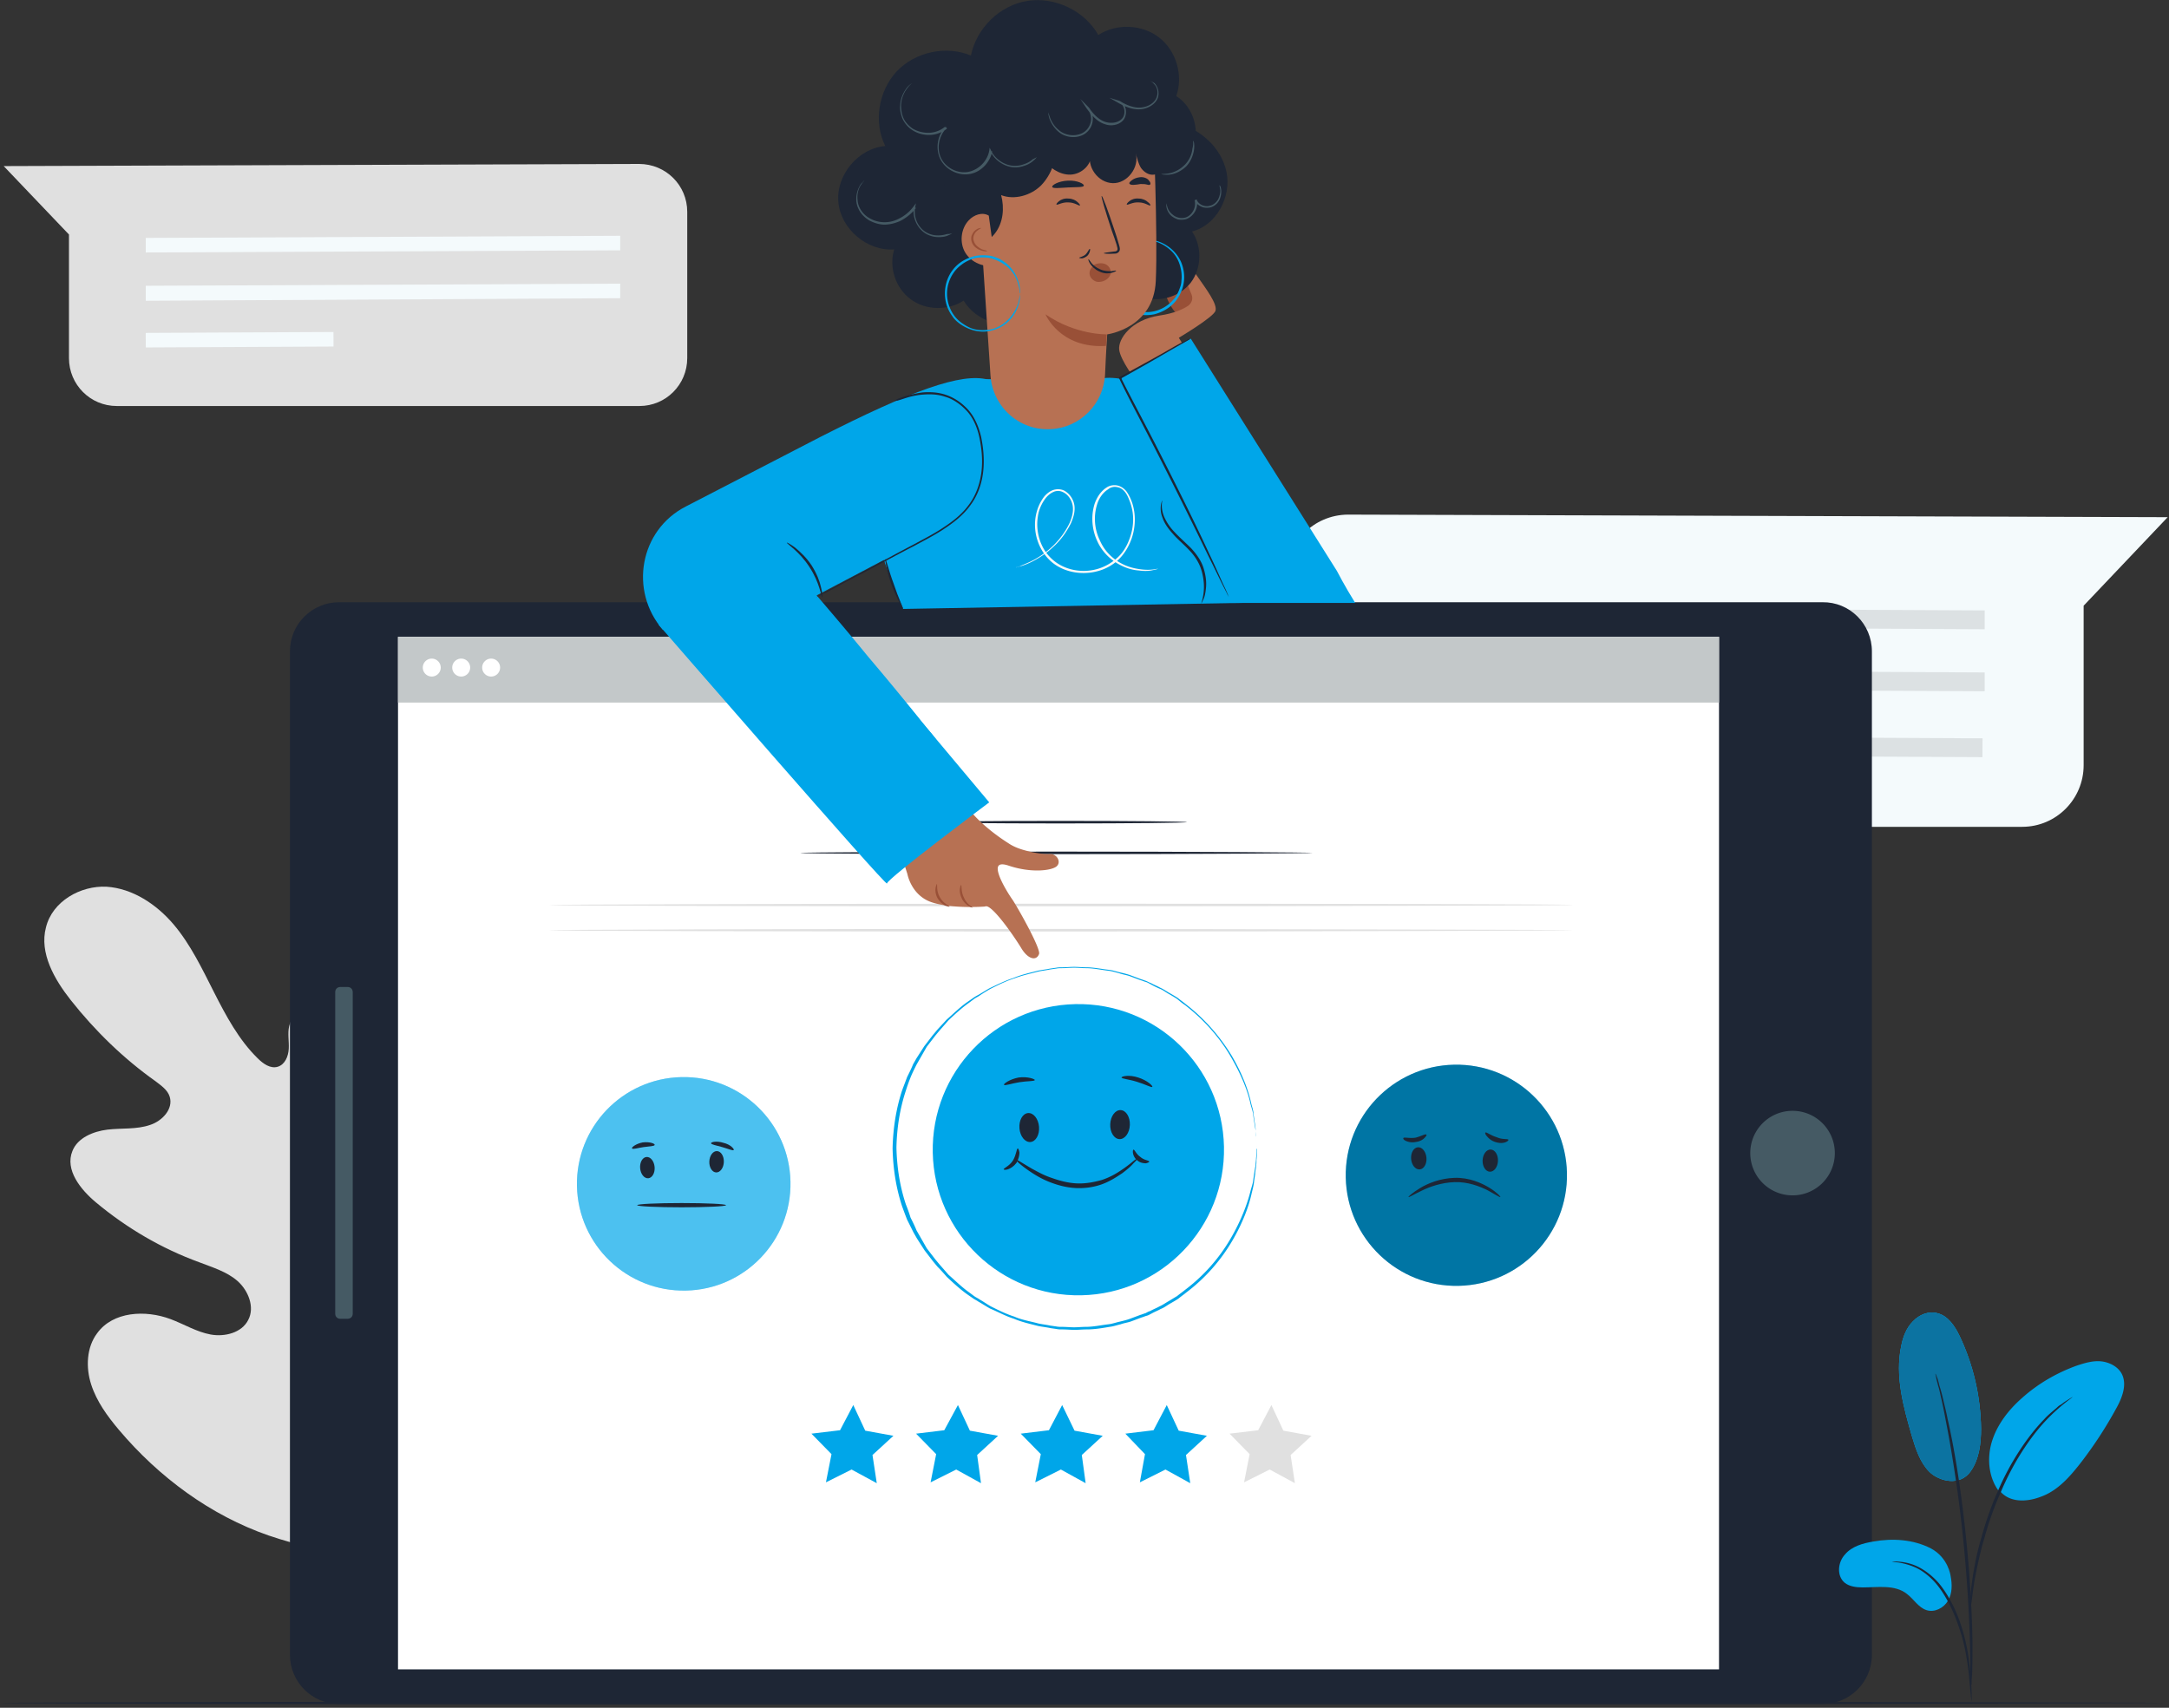 <svg xmlns="http://www.w3.org/2000/svg" width="400" height="315" viewBox="0 0 400 315"><rect x="0" y="0" width="400" height="315" fill="#333333" stroke="none"/><g><g><g><g><path fill="#f4fafc" d="M237.19 106.595v34.789c0 6.074 5.115 11.123 11.331 11.123h124.407c6.295 0 11.33-5.128 11.33-11.36v-29.424l15.502-16.33-151.239-.473c-6.295.079-11.331 5.128-11.331 11.675z"/></g><g opacity=".1"><path d="M366.008 116.063l-112.918-.552v-3.471l112.918.552z"/></g><g opacity=".1"><path d="M366.008 127.503l-112.918-.552v-3.471l112.918.552z"/></g><g opacity=".1" transform="rotate(-89.718 344 137.5)"><path d="M341.95 114.41h3.472l-.001 44.696h-3.471z"/></g><g><path fill="#e0e0e0" d="M80.87 283.933c17.39-12.149 21.325-34.789 20.695-55.141-.078-3.392.236-6.942-1.337-9.94-1.574-2.997-5.351-5.048-8.42-3.55-2.518 1.184-3.62 4.102-5.036 6.548-1.889 3.234-4.643 5.916-7.948 7.573-2.124 1.104-4.8 1.814-6.924.631-2.912-1.578-3.227-5.68-3.227-9.072.08-6.31.08-12.622.08-18.854 0-3.392 0-6.784-1.024-10.018-1.023-3.234-3.383-6.153-6.53-7.1-3.227-.867-7.162.947-7.87 4.26-.315 1.341 0 2.84-.078 4.181-.08 1.42-.709 2.919-2.046 3.313-1.338.395-2.676-.552-3.699-1.577-3.462-3.393-5.823-7.81-8.026-12.149-2.203-4.339-4.328-8.835-7.475-12.543-3.148-3.707-7.554-6.626-12.354-6.942-4.8-.236-9.994 2.682-11.174 7.495-1.26 4.733 1.574 9.624 4.564 13.41 4.485 5.68 9.757 10.807 15.659 14.988 1.023.79 2.203 1.578 2.596 2.84.709 2.288-1.416 4.497-3.62 5.207-2.517.867-5.271.552-7.868.867-2.597.316-5.508 1.5-6.453 3.945-1.416 3.47 1.496 7.1 4.328 9.466 5.666 4.733 12.118 8.52 19.043 11.044 2.44.947 5.115 1.735 7.082 3.47 1.967 1.736 3.226 4.813 1.967 7.18-1.18 2.366-4.328 3.155-6.924 2.682-2.597-.474-4.88-1.894-7.397-2.84-4.643-1.736-10.623-1.42-13.535 2.603-1.967 2.603-2.124 6.31-1.101 9.466 1.023 3.156 2.99 5.838 5.114 8.362 7.397 8.756 16.919 15.777 27.62 19.485 10.702 3.629 20.617 4.654 31.318.71"/></g><g opacity=".1"><g opacity=".1"><g opacity=".1"><path d="M81.098 298.999c-.708-8.046-2.518-17.592-5.508-27.847-2.99-10.255-7.16-21.22-11.96-32.58-1.181-2.84-2.44-5.6-3.542-8.361-1.18-2.761-2.36-5.444-3.698-8.047-2.597-5.206-5.508-10.018-8.341-14.436-2.911-4.496-5.823-8.598-8.498-12.464-2.754-3.865-5.351-7.415-7.948-10.492-5.036-6.232-9.679-10.807-13.062-13.805-1.653-1.498-2.99-2.603-3.935-3.392-.472-.394-.786-.63-1.023-.867-.236-.158-.393-.316-.393-.237l.315.316c.236.236.55.552 1.023.867.865.79 2.203 1.972 3.855 3.471A126.2 126.2 0 0 1 31.21 185.01c2.518 3.156 5.114 6.705 7.869 10.492a336.148 336.148 0 0 1 8.498 12.464c2.833 4.496 5.744 9.23 8.34 14.436 1.26 2.603 2.44 5.285 3.62 8.046 1.18 2.761 2.361 5.522 3.542 8.362 4.8 11.28 8.97 22.246 11.96 32.501 2.99 10.176 4.8 19.643 5.587 27.689"/></g></g></g><g opacity=".1"><g opacity=".1"><g opacity=".1"><path d="M56.233 222.166c.078 0 .157-.473.314-1.42.158-.946.394-2.287.63-3.944.472-3.392.944-8.046 1.495-13.174.55-5.127 1.102-9.782 1.652-13.095.236-1.656.473-2.998.63-3.944.157-.947.236-1.42.157-1.499-.078 0-.157.473-.393 1.42-.236.947-.551 2.288-.866 3.944-.63 3.313-1.259 7.968-1.81 13.174a715.061 715.061 0 0 1-1.337 13.174c-.158 1.578-.315 2.919-.394 4.023-.078.79-.157 1.341-.078 1.341z"/></g></g></g><g opacity=".1"><g opacity=".1"><g opacity=".1"><path d="M12.96 214.04c0 .079.63.079 1.731.237 1.102.079 2.754.236 4.721.473 3.935.394 9.443 1.183 15.423 2.367 5.98 1.104 11.332 2.366 15.187 3.392 1.968.473 3.463.946 4.564 1.262 1.102.315 1.653.473 1.653.394 0-.079-.551-.236-1.653-.63-1.023-.395-2.596-.869-4.485-1.42-3.856-1.105-9.207-2.446-15.187-3.63-5.98-1.104-11.488-1.814-15.502-2.13-1.967-.157-3.62-.236-4.72-.236-1.181-.079-1.732-.079-1.732-.079z"/></g></g></g><g opacity=".1"><g opacity=".1"><g opacity=".1"><path d="M75.04 270.368s.157-.158.315-.552c.236-.395.472-.947.708-1.578.63-1.341 1.495-3.392 2.518-5.838 2.125-4.97 4.721-11.911 7.633-19.642 2.833-7.731 5.43-14.673 7.396-19.722.945-2.445 1.81-4.417 2.361-5.916.236-.631.472-1.183.63-1.578.157-.394.236-.552.157-.552 0 0-.157.158-.315.552-.236.395-.472.947-.708 1.578-.63 1.341-1.495 3.392-2.518 5.837-2.125 4.97-4.721 11.912-7.633 19.643-2.833 7.73-5.43 14.673-7.396 19.721-.945 2.446-1.81 4.418-2.361 5.917-.236.63-.472 1.183-.63 1.578-.078.394-.157.552-.157.552z"/></g></g></g><g opacity=".1"><g opacity=".1"><g opacity=".1"><path d="M17.52 251.823s.157.079.55.236c.473.158 1.024.316 1.653.553 1.574.473 3.62 1.183 6.138 1.972 5.193 1.656 12.354 4.102 20.302 6.784 7.868 2.682 15.108 5.049 20.301 6.626 2.597.79 4.722 1.42 6.217 1.815.708.157 1.259.315 1.73.473.394.079.63.158.63.079 0 0-.157-.08-.55-.237-.473-.158-1.023-.315-1.653-.552-1.574-.473-3.62-1.183-6.138-1.972-5.193-1.657-12.354-4.102-20.301-6.784-7.87-2.682-15.109-5.049-20.302-6.627-2.597-.789-4.721-1.42-6.216-1.814a17.1 17.1 0 0 1-1.731-.473c-.394-.08-.63-.158-.63-.08z"/></g></g></g><g><path fill="#e0e0e0" d="M126.739 39.075v26.98c0 4.89-3.934 8.834-8.813 8.834H21.532c-4.878 0-8.813-3.944-8.813-8.835V43.256L.68 30.634l117.167-.394c4.958 0 8.892 3.944 8.892 8.835z"/></g><g><path fill="#f4fafc" d="M26.88 46.567l87.502-.395V43.49l-87.502.394z"/></g><g><path fill="#f4fafc" d="M26.88 55.475l87.502-.473V52.32l-87.502.394z"/></g><g transform="rotate(-.282 44 63)"><path fill="#f4fafc" d="M26.88 61.32h34.623v2.682H26.88z"/></g></g><g><g><path fill="#1e2635" d="M399.515 314.1c0 .1-89.428.3-199.723.3C89.428 314.4 0 314.3 0 314.1c0-.1 89.428-.3 199.792-.3 110.295.1 199.723.2 199.723.3z"/></g></g><g><g><path fill="#1e2635" d="M345.21 120.139v185.097c0 5.04-4.096 9.057-9.058 9.057H62.528c-5.041 0-9.058-4.095-9.058-9.057V120.139c0-5.04 4.096-9.058 9.058-9.058h273.545c5.041-.079 9.137 4.017 9.137 9.058z"/></g><g><path fill="#fff" d="M73.4 117.46h243.615v190.453H73.4z"/></g><g><path fill="#455a64" d="M330.488 220.485a7.798 7.798 0 1 0 0-15.595 7.798 7.798 0 0 0 0 15.595z"/></g><g><path fill="#455a64" d="M65.05 182.995v59.31c0 .551-.395.945-.946.945h-1.339c-.551 0-.945-.394-.945-.945v-59.31c0-.551.394-.945.945-.945h1.34c.55 0 .944.394.944.945z"/></g><g transform="rotate(-1.181 126 218.5)"><path fill="#00a6e9" d="M126.091 238.053c10.875 0 19.691-8.816 19.691-19.692 0-10.875-8.816-19.691-19.69-19.691-10.876 0-19.692 8.816-19.692 19.691 0 10.876 8.816 19.692 19.691 19.692z"/></g><g opacity=".3" transform="rotate(-1.181 126 218.5)"><path fill="#fff" d="M126.091 238.053c10.875 0 19.691-8.816 19.691-19.692 0-10.875-8.816-19.691-19.69-19.691-10.876 0-19.692 8.816-19.692 19.691 0 10.876 8.816 19.692 19.691 19.692z"/></g><g transform="rotate(-4.716 119.5 215.5)"><path fill="#1e2635" d="M119.399 217.328c.74 0 1.339-.881 1.339-1.969 0-1.087-.6-1.969-1.339-1.969-.74 0-1.339.882-1.339 1.97 0 1.087.6 1.968 1.339 1.968z"/></g><g transform="rotate(-87.653 131.5 214.5)"><path fill="#1e2635" d="M131.74 216.478c1.087 0 1.968-.6 1.968-1.339 0-.74-.881-1.339-1.969-1.339-1.087 0-1.969.6-1.969 1.339 0 .74.882 1.34 1.97 1.34z"/></g><g><path fill="#1e2635" d="M125.701 222.688c4.524 0 8.192-.177 8.192-.394 0-.218-3.668-.394-8.192-.394s-8.191.176-8.191.394c0 .217 3.667.394 8.191.394z"/></g><g><path fill="#1e2635" d="M120.733 211.189c-.079.236-.945.236-2.048.394-1.103.157-1.969.472-2.127.236-.157-.158.71-.867 1.97-1.103 1.339-.157 2.284.236 2.205.473z"/></g><g><path fill="#1e2635" d="M135.304 212.13c-.157.157-1.023-.237-2.126-.552-1.103-.315-2.048-.472-2.048-.709 0-.236 1.024-.472 2.284-.078 1.34.315 2.048 1.181 1.89 1.339z"/></g><g transform="rotate(-1.181 268.5 217)"><path fill="#00a6e9" d="M268.58 237.18c11.267 0 20.4-9.133 20.4-20.4s-9.133-20.4-20.4-20.4-20.4 9.134-20.4 20.4c0 11.267 9.133 20.4 20.4 20.4z"/></g><g opacity=".3" transform="rotate(-1.181 268.5 217)"><path d="M268.58 237.18c11.267 0 20.4-9.133 20.4-20.4s-9.133-20.4-20.4-20.4-20.4 9.134-20.4 20.4c0 11.267 9.133 20.4 20.4 20.4z"/></g><g transform="rotate(-4.717 262 213.5)"><path fill="#1e2635" d="M261.638 215.676c.783 0 1.417-.917 1.417-2.048s-.634-2.048-1.417-2.048-1.418.917-1.418 2.048c0 1.13.635 2.048 1.418 2.048z"/></g><g transform="rotate(-87.653 275 213.5)"><path fill="#1e2635" d="M274.418 214.776c1.131 0 2.048-.635 2.048-1.418 0-.783-.917-1.418-2.048-1.418s-2.048.635-2.048 1.418c0 .783.917 1.418 2.048 1.418z"/></g><g><path fill="#1e2635" d="M276.69 220.799c-.08.078-.946-.473-2.363-1.26-1.418-.71-3.624-1.576-6.065-1.497-2.442.079-4.647.866-6.065 1.575-1.496.71-2.363 1.26-2.442 1.182-.078-.08.71-.788 2.127-1.654 1.418-.867 3.702-1.812 6.38-1.89 2.678-.08 4.962.944 6.38 1.81 1.417.867 2.126 1.655 2.048 1.734z"/></g><g><path fill="#1e2635" d="M263.058 209.298c.08.078-.078.315-.394.63-.315.315-.866.63-1.575.709a2.97 2.97 0 0 1-1.733-.158c-.393-.157-.63-.394-.55-.551.078-.237 1.102.079 2.204-.079 1.024-.236 1.89-.788 2.048-.551z"/></g><g><path fill="#1e2635" d="M278.182 210.241c0 .08-.158.316-.63.473-.473.158-1.103.158-1.812-.079a3.148 3.148 0 0 1-1.497-1.024c-.315-.315-.393-.63-.315-.708.158-.158 1.024.55 2.127.866 1.024.473 2.048.236 2.127.473z"/></g><g><path fill="#e0e0e0" d="M229.428 273.416l4.726-2.363 4.647 2.52-.788-5.198 3.86-3.544-5.199-.945-2.205-4.726-2.442 4.647-5.277.63 3.702 3.78z"/></g><g><path fill="#00a6e9" d="M210.208 273.416l4.726-2.363 4.568 2.52-.788-5.198 3.86-3.544-5.199-.945-2.205-4.726-2.442 4.647-5.198.63 3.623 3.78z"/></g><g><path fill="#00a6e9" d="M190.918 273.416l4.726-2.363 4.568 2.52-.709-5.198 3.86-3.544-5.199-.945-2.284-4.726-2.442 4.647-5.198.63 3.702 3.78z"/></g><g><path fill="#00a6e9" d="M171.618 273.416l4.726-2.363 4.568 2.52-.709-5.198 3.86-3.544-5.199-.945-2.205-4.726-2.52 4.647-5.199.63 3.702 3.78z"/></g><g><path fill="#00a6e9" d="M152.318 273.416l4.726-2.363 4.647 2.52-.788-5.198 3.86-3.544-5.199-.945-2.205-4.726-2.442 4.647-5.277.63 3.702 3.78z"/></g><g><path fill="#1e2635" d="M242.106 157.314c0 .079-21.187.236-47.258.236-26.07 0-47.258-.079-47.258-.236 0-.079 21.187-.236 47.258-.236 26.07 0 47.258.157 47.258.236z"/></g><g><path fill="#1e2635" d="M195.564 151.883c12.876 0 23.314-.106 23.314-.237 0-.13-10.438-.236-23.314-.236s-23.314.106-23.314.236 10.438.237 23.314.237z"/></g><g><g transform="rotate(-1.18 199 212)"><path fill="#00a6e9" d="M198.869 238.918c14.833 0 26.858-12.025 26.858-26.859 0-14.834-12.025-26.859-26.858-26.859-14.834 0-26.859 12.025-26.859 26.859 0 14.834 12.025 26.859 26.859 26.859z"/></g><g transform="rotate(-4.717 190 208)"><path fill="#1e2635" d="M189.812 210.636c1 0 1.811-1.2 1.811-2.678 0-1.479-.811-2.678-1.811-2.678-1.001 0-1.812 1.199-1.812 2.678 0 1.479.811 2.678 1.812 2.678z"/></g><g transform="rotate(-87.653 206.5 207.5)"><path fill="#1e2635" d="M206.568 209.363c1.48 0 2.678-.81 2.678-1.811 0-1-1.199-1.812-2.678-1.812-1.479 0-2.678.811-2.678 1.812 0 1 1.199 1.811 2.678 1.811z"/></g><g><path fill="#1e2635" d="M209.662 213.785c.079.079-.158.315-.63.788-.394.472-1.103 1.102-2.048 1.811-.945.63-2.127 1.418-3.545 1.97-1.417.55-3.15.866-4.962.787-1.811-.079-3.465-.551-4.883-1.103-1.418-.551-2.6-1.26-3.544-1.89-1.89-1.26-2.915-2.284-2.836-2.363.079-.079 1.26.709 3.15 1.812 1.025.551 2.127 1.181 3.545 1.654 1.34.472 2.914.945 4.647 1.024 1.654.078 3.23-.237 4.647-.63 1.418-.473 2.52-1.103 3.466-1.733a25 25 0 0 0 2.126-1.576c.473-.393.788-.63.867-.55z"/></g><g><path fill="#1e2635" d="M190.835 199.22c-.079.237-1.339.158-2.835.394-1.497.237-2.757.71-2.836.473-.157-.157 1.024-1.024 2.678-1.339 1.733-.236 3.072.315 2.993.473z"/></g><g><path fill="#1e2635" d="M212.5 200.48c-.157.157-1.26-.473-2.835-.946-1.496-.473-2.835-.551-2.835-.788 0-.236 1.418-.551 3.072 0 1.733.552 2.756 1.576 2.599 1.733z"/></g><g><path fill="#1e2635" d="M187.69 211.82c.078 0 .235.236.314.788 0 .472-.157 1.181-.551 1.89-.473.63-1.103 1.024-1.575 1.181-.473.158-.788.08-.788 0 0-.236 1.024-.55 1.733-1.654.63-1.102.63-2.126.866-2.205z"/></g><g><path fill="#1e2635" d="M211.946 214.255c0 .08-.237.237-.63.315-.394 0-1.024-.078-1.497-.472a2.182 2.182 0 0 1-.866-1.34c-.08-.393 0-.708.078-.708.237 0 .473.788 1.26 1.339.71.63 1.576.63 1.655.866z"/></g></g><g><path fill="#00a6e9" d="M231.795 211.815s0-.158-.079-.551c0-.394-.078-.867-.078-1.576 0-.315-.08-.709-.08-1.181a26.431 26.431 0 0 1-.235-1.418 41.587 41.587 0 0 1-.237-1.654c-.078-.551-.315-1.181-.472-1.812-.552-2.599-1.812-5.592-3.702-8.821-1.89-3.23-4.726-6.616-8.428-9.452-.472-.315-.945-.709-1.418-1.103a27.744 27.744 0 0 0-1.575-.945c-.551-.315-1.024-.709-1.654-.945a17.77 17.77 0 0 1-1.733-.866c-.315-.158-.551-.315-.866-.394-.315-.079-.63-.237-.945-.315l-1.89-.71c-.63-.235-1.34-.314-1.97-.55-.63-.158-1.339-.394-2.047-.473-1.34-.158-2.757-.473-4.175-.473-.709 0-1.418-.078-2.127-.078-.708 0-1.496.078-2.205.078-.394 0-.709 0-1.103.08l-1.102.157c-.71.157-1.497.236-2.206.393-1.496.394-2.993.71-4.41 1.26-1.497.473-2.915 1.182-4.332 1.891-.71.394-1.34.788-2.048 1.26-.315.237-.71.394-1.024.63l-.945.71c-1.34.944-2.52 2.047-3.781 3.229l-1.654 1.89-.394.472-.394.473-.787 1.024-.788 1.024-.63 1.103-.63 1.102-.315.552-.315.551c-.394.788-.788 1.575-1.103 2.363-.315.788-.63 1.654-.866 2.442-1.103 3.308-1.654 6.852-1.733 10.475.079 3.624.63 7.168 1.733 10.476.315.788.63 1.654.866 2.442.394.787.788 1.575 1.103 2.363l.315.551.315.551.63 1.103.63 1.103.788 1.024.787 1.024.394.472.394.473 1.654 1.89c1.26 1.103 2.442 2.284 3.78 3.23l.946.708c.315.237.709.394 1.024.63.709.394 1.339.867 2.048 1.26 1.417.71 2.835 1.419 4.332 1.891 1.417.63 2.993.867 4.41 1.26.71.158 1.497.237 2.206.394l1.102.158c.394.078.71.078 1.103.078.709 0 1.497.08 2.205.08.71 0 1.418-.08 2.127-.08 1.418 0 2.836-.315 4.175-.472.708-.079 1.339-.315 2.047-.473.63-.157 1.34-.315 1.97-.551l1.89-.709c.315-.079.63-.236.945-.315.315-.158.551-.315.866-.394.552-.315 1.182-.551 1.733-.866.551-.237 1.103-.63 1.654-.945.552-.315 1.024-.63 1.575-.946.473-.393.946-.708 1.418-1.102a32.162 32.162 0 0 0 8.428-9.452c1.89-3.23 3.072-6.301 3.702-8.822.157-.63.394-1.26.472-1.811l.237-1.654.236-1.418c0-.394.079-.788.079-1.182.078-.708.078-1.181.078-1.575 0-.079.08-.236.08-.236v.551c0 .394 0 .867-.08 1.576 0 .315 0 .708-.078 1.181 0 .394-.158.866-.158 1.418a41.571 41.571 0 0 0-.236 1.654c-.079.551-.236 1.181-.394 1.811-.551 2.6-1.733 5.671-3.623 8.9a32.59 32.59 0 0 1-8.507 9.531c-.472.394-.945.71-1.417 1.103-.473.315-1.024.63-1.576.945-.55.315-1.023.71-1.654.945-.55.315-1.181.552-1.732.867-.315.157-.552.315-.867.394-.315.078-.63.236-.945.315l-1.89.709c-.63.236-1.34.315-1.97.55-.708.158-1.338.395-2.047.473-1.418.237-2.757.473-4.253.473-.71 0-1.418.079-2.206.079-.709 0-1.496-.079-2.205-.079-.394 0-.788 0-1.103-.079l-1.103-.157c-.708-.158-1.496-.237-2.284-.394-1.496-.394-2.993-.709-4.49-1.34-1.496-.472-2.913-1.26-4.41-1.89-.709-.393-1.418-.866-2.127-1.26-.315-.236-.708-.393-1.023-.63l-1.024-.709c-1.34-.945-2.6-2.126-3.781-3.229-.551-.63-1.103-1.26-1.733-1.89l-.394-.473-.393-.473-.788-1.023-.788-1.024-.709-1.103-.708-1.103-.316-.551-.315-.551-1.181-2.363c-.315-.788-.63-1.654-.945-2.52-1.103-3.388-1.654-6.932-1.733-10.634.079-3.623.63-7.246 1.733-10.633.315-.867.63-1.654.945-2.52.394-.788.788-1.576 1.103-2.364l.315-.551.315-.551.709-1.103.708-1.103.788-1.024.788-1.024.394-.472.393-.473c.552-.63 1.182-1.26 1.733-1.89 1.26-1.103 2.442-2.284 3.78-3.23l1.025-.708a7.19 7.19 0 0 1 1.024-.63c.709-.394 1.417-.867 2.126-1.26 1.497-.71 2.915-1.419 4.411-1.891 1.497-.63 2.993-.945 4.49-1.34.787-.157 1.496-.235 2.284-.393l1.102-.157c.394-.08.788-.08 1.103-.08.709 0 1.497-.078 2.205-.078.71 0 1.497.079 2.206.079 1.418 0 2.835.315 4.253.472.709.08 1.339.315 2.048.473.63.157 1.339.315 1.969.551l1.89.71c.315.078.63.235.945.314.316.158.63.315.867.394.551.315 1.181.551 1.733.866.551.237 1.102.63 1.654.946.551.315 1.102.63 1.575.945.473.394.945.709 1.418 1.103 3.78 2.914 6.537 6.3 8.506 9.53 1.89 3.23 3.072 6.301 3.623 8.9.158.63.394 1.26.394 1.812l.236 1.654c.08.473.158.945.158 1.418 0 .394 0 .787.079 1.181 0 .71.078 1.182.078 1.576.08.393.08.55.08.55z"/></g><g><path fill="#c3c8c9" d="M73.4 117.46h243.615v12.13H73.4z"/></g><g><path fill="#fff" d="M79.624 124.788a1.654 1.654 0 1 0 0-3.308 1.654 1.654 0 0 0 0 3.308z"/></g><g><path fill="#fff" d="M85.054 124.788a1.654 1.654 0 1 0 0-3.308 1.654 1.654 0 0 0 0 3.308z"/></g><g><path fill="#fff" d="M90.574 124.788a1.654 1.654 0 1 0 0-3.308 1.654 1.654 0 0 0 0 3.308z"/></g><g><path fill="#e0e0e0" d="M290.155 166.924c0 .079-42.296.236-94.438.236-52.141 0-94.437-.079-94.437-.236 0-.079 42.296-.236 94.437-.236 52.22 0 94.438.078 94.438.236z"/></g><g><path fill="#e0e0e0" d="M290.155 171.574c0 .079-42.296.236-94.438.236-52.141 0-94.437-.079-94.437-.236 0-.079 42.296-.236 94.437-.236 52.22.078 94.438.157 94.438.236z"/></g></g><g><g><g><path fill="#00a6e9" d="M166.555 112.317s-1.65-3.78-1.964-4.568c-.865-2.284-6.286-17.407-4.95-19.69 6.05-10.633 10.685-18.116 22.628-18.116l20.979-.157s19.878-4.096 33.943 41.27z"/></g><g><path fill="#00a6e9" d="M122.246 116.177l27.5-5.907 32.293-17.012.157-23.235c-4.871-1.339-14.142 2.048-30.878 10.554l-24.829 12.838c-8.485 4.332-10.528 15.516-4.243 22.762z"/></g></g><g><g><g><path fill="#b77153" d="M184.156 161.147c-.393-1.34-.157-2.127 1.807-1.497 4.164 1.418 7.936.945 8.878.158.943-.788.079-2.363-1.257-2.284-1.1.078-2.985-.237-4.4-.63-1.178-.315-2.278-.71-3.3-1.418a36.797 36.797 0 0 1-2.278-1.575s-3.85-2.836-5.107-5.041l-13.279 5.67 2.121 6.695s.708 3.939 4.479 5.199c3.771 1.26 9.821.787 9.821.787 1.1-.709 5.343 5.435 6.679 7.64 1.257 2.127 2.829 2.442 3.3 1.103.314-.945-3.457-7.719-4.793-9.845-.786-1.103-2.2-3.387-2.671-4.962"/></g><g><path fill="#995037" d="M175.12 167.214c0 .08-.314 0-.786-.157-.47-.236-1.02-.71-1.414-1.34-.393-.708-.471-1.417-.393-1.89.079-.472.236-.787.236-.787.157 0-.157 1.26.55 2.442.707 1.26 1.886 1.654 1.807 1.732z"/></g><g><path fill="#995037" d="M179.367 167.368c0 .078-.314 0-.707-.237-.393-.236-.943-.709-1.257-1.339-.314-.63-.472-1.339-.393-1.811.079-.473.157-.788.236-.709.157 0-.079 1.181.55 2.363.55 1.26 1.571 1.654 1.571 1.733z"/></g></g><g><g><path fill="#00a6e9" d="M121.46 115.23s42.114 48.517 42.114 47.729c-.078-.788 18.857-14.965 18.857-14.965L141.103 98.69z"/></g><g><path fill="#00a6e9" d="M146.99 105.7l.314.315c.236.236.472.551.786.866.707.788 1.65 1.89 2.829 3.308 2.357 2.757 5.657 6.616 9.192 10.948a534.503 534.503 0 0 1 9.115 11.027c1.1 1.417 2.043 2.52 2.75 3.386.314.394.55.71.707.946.157.236.236.315.236.315l-.315-.315c-.235-.237-.471-.552-.785-.867-.708-.787-1.65-1.89-2.829-3.308-2.357-2.756-5.657-6.616-9.193-10.948a534.503 534.503 0 0 1-9.114-11.026c-1.1-1.418-2.043-2.52-2.75-3.387-.314-.394-.55-.709-.707-.945-.157-.157-.236-.315-.236-.315z"/></g></g></g><g><path fill="#1e2635" d="M221.555 111.291c-.078 0 .472-1.181.472-3.071 0-.945-.157-2.127-.55-3.308-.393-1.182-1.179-2.442-2.2-3.466-1.022-1.102-2.122-1.969-2.986-2.993-.864-.945-1.571-1.969-1.886-2.914a4.548 4.548 0 0 1-.314-2.363c.079-.551.236-.866.236-.866.078 0-.393 1.26.393 3.072a9.596 9.596 0 0 0 1.885 2.756c.865.945 1.965 1.89 3.065 2.993 1.021 1.103 1.885 2.363 2.278 3.623.393 1.26.55 2.442.472 3.466-.079 1.024-.236 1.811-.472 2.284-.236.551-.393.787-.393.787z"/></g><g><path fill="#1e2635" d="M164.751 73.954s.236-.078.629-.315a19.492 19.492 0 0 1 4.793-1.26c1.178-.079 2.593-.079 4.086.394 1.492.472 2.907 1.339 4.164 2.678 1.257 1.339 2.043 3.15 2.514 5.12.393 1.968.629 4.095.393 6.3s-.943 4.41-2.357 6.301c-1.336 1.89-3.222 3.308-5.029 4.49-1.807 1.18-3.693 2.126-5.421 3.071-3.536 1.812-6.679 3.544-9.35 4.962-2.672 1.339-4.793 2.52-6.286 3.308-.707.394-1.336.63-1.728.866-.393.158-.629.315-.629.315s.157-.157.55-.393c.393-.237 1.021-.552 1.729-.946 1.492-.787 3.614-1.969 6.285-3.386 2.672-1.418 5.815-3.15 9.272-4.962 1.728-.945 3.614-1.89 5.421-3.072 1.807-1.181 3.614-2.52 4.95-4.41 1.336-1.812 2.043-4.017 2.279-6.144.235-2.126 0-4.253-.393-6.143-.393-1.89-1.179-3.702-2.357-4.962-1.179-1.26-2.593-2.206-4.007-2.6-1.415-.472-2.75-.472-3.929-.393a13.52 13.52 0 0 0-2.986.551c-.785.236-1.414.473-1.807.552-.55 0-.786.078-.786.078z"/></g><g><path fill="#1e2635" d="M151.633 110.183c-.157 0-.471-2.756-2.357-5.592-1.807-2.835-4.243-4.332-4.164-4.49 0-.078.628.237 1.571.946.865.709 2.043 1.811 2.986 3.23.943 1.496 1.493 2.913 1.729 4.016.314 1.181.314 1.89.235 1.89z"/></g><g><path fill="#fafafa" d="M213.544 104.909s-.314.157-.864.236c-.629.158-1.493.236-2.671.079-1.179-.079-2.593-.473-4.008-1.34-1.414-.866-2.828-2.204-3.692-4.173-.865-1.89-1.179-4.332-.472-6.695.393-1.182 1.1-2.363 2.2-3.072.55-.394 1.336-.551 2.043-.394.707.158 1.336.63 1.729 1.182 1.571 2.363 1.885 5.513.942 8.427-.471 1.418-1.257 2.836-2.357 3.938-1.1 1.103-2.514 1.89-4.085 2.284-3.065.788-6.522.08-8.722-2.047-2.2-2.127-3.064-5.277-2.593-8.034.236-1.418.786-2.678 1.572-3.702.393-.472.943-.945 1.571-1.181a2.81 2.81 0 0 1 1.964 0c1.179.551 1.886 1.732 2.043 2.835.157 1.182-.235 2.284-.628 3.23-.943 1.89-2.122 3.386-3.379 4.489-1.178 1.102-2.436 1.89-3.457 2.441-1.021.552-1.886.867-2.436 1.024-.314.079-.55.158-.628.158-.157 0-.236.078-.236.078s.079 0 .236-.078c.157-.079.393-.079.628-.237.55-.236 1.415-.55 2.436-1.102a16.284 16.284 0 0 0 3.379-2.442 14.885 14.885 0 0 0 3.221-4.41c.393-.946.707-1.97.55-3.072-.157-1.024-.786-2.127-1.886-2.6a2.009 2.009 0 0 0-1.65 0c-.55.237-1.021.63-1.414 1.103-.786 1.024-1.336 2.206-1.493 3.545-.393 2.599.393 5.67 2.514 7.64 2.122 2.047 5.422 2.756 8.329 1.969 1.493-.394 2.829-1.182 3.929-2.206 1.1-1.024 1.807-2.363 2.278-3.78.472-1.418.629-2.836.472-4.253-.079-.71-.236-1.34-.472-2.048-.236-.63-.471-1.26-.864-1.812-.393-.551-.943-.945-1.493-1.024a1.937 1.937 0 0 0-1.729.394c-1.021.63-1.728 1.733-2.042 2.836-.708 2.284-.393 4.647.471 6.458.786 1.89 2.121 3.23 3.536 4.096 1.414.866 2.75 1.181 3.928 1.339 2.122.315 3.3-.158 3.3-.08z"/></g><g><g><g><path fill="#995037" d="M216.767 57.657c-.864-1.103-1.572-2.363-1.886-3.78-.078-.473-.157-.946-.078-1.34.157-.472.55-.787 1.021-.787.471.079.786.473 1.021.866.708 1.182 1.493 2.363 1.965 3.702.157.394.235.709.235 1.103s-.235.787-.55.945a1.25 1.25 0 0 1-1.178-.158c-.314-.236-.55-.63-.786-.945"/></g><g><path fill="#995037" d="M218.806 56.784a107.604 107.604 0 0 1-2.043-4.332 2.66 2.66 0 0 1-.393-1.339c0-.472.236-1.024.707-1.181.393-.158.864 0 1.179.315.314.315.471.63.707 1.024l.943 1.89c.235.551.55 1.024.628 1.654.079.551 0 1.181-.314 1.654a1.341 1.341 0 0 1-1.571.394"/></g><g><path fill="#b77153" d="M209.538 70.257s-2.907-3.78-3.142-5.75c-.236-1.969 2.2-5.513 7.385-6.3 2.75-.395 4.4-1.182 5.343-1.812.629-.473.943-1.26.629-2.048-.707-1.654-1.886-4.726-1.807-5.12.235-1.023.942-1.023 2.75 1.576 1.807 2.599 3.85 5.277 3.457 6.537-.393 1.181-6.757 4.962-6.757 4.962l1.728 2.835z"/></g></g><g><path fill="#00a6e9" d="M226.747 108.85L206.79 69.706l12.807-7.246 26.95 42.846s1.414 2.757 3.379 5.907h-22.629"/></g></g><g><path fill="#1e2635" d="M219.431 62.54s-.078.079-.235.158c-.157.078-.393.236-.707.393-.629.394-1.493.867-2.593 1.497a402.51 402.51 0 0 1-9.272 5.277l.079-.236c1.964 3.938 4.478 8.584 6.993 13.546 3.771 7.404 7.071 14.099 9.35 19.06 1.178 2.442 2.043 4.49 2.671 5.829.314.63.55 1.181.707 1.575.157.394.236.551.236.551s-.079-.157-.314-.55c-.157-.395-.472-.946-.786-1.576-.707-1.418-1.65-3.387-2.829-5.75a1018.968 1018.968 0 0 0-9.428-18.981c-2.514-4.962-5.029-9.609-6.914-13.547l-.079-.157.157-.08c3.85-2.126 7.072-3.859 9.35-5.198 1.1-.63 1.964-1.102 2.593-1.417.314-.158.55-.236.707-.394h.314z"/></g><g><path fill="#1e2635" d="M166.562 112.315c-.079.079-1.179-1.89-2.122-4.41-.943-2.6-1.257-4.726-1.178-4.805.157 0 .628 2.127 1.571 4.647.864 2.599 1.807 4.568 1.729 4.568z"/></g><g><path fill="#1e2635" d="M210.476 54.664c3.143 1.26 6.993.157 9.114-2.52 2.043-2.678 2.121-6.695.236-9.452 4.478-1.102 7.307-6.38 6.364-10.948-.943-4.568-4.95-8.112-9.507-9.136-1.729-.394-3.614-.394-5.264.158-1.65.551-3.222 1.732-3.929 3.386"/></g><g><path fill="#00a6e9" d="M209.852 44.416c0 .079-.55.158-1.571.63-.943.473-2.2 1.497-2.986 3.23a6.183 6.183 0 0 0-.55 2.993c.079 1.102.393 2.284 1.1 3.307.314.552.786 1.024 1.257 1.418.472.394 1.022.788 1.65 1.024a6.564 6.564 0 0 0 4.086.394 6.534 6.534 0 0 0 3.536-2.127c.471-.472.785-1.102 1.021-1.654.236-.63.471-1.181.471-1.811.158-1.26-.078-2.442-.471-3.466a5.85 5.85 0 0 0-1.807-2.441c-1.493-1.26-3.064-1.575-4.086-1.654-1.1.079-1.65.236-1.65.157 0 0 .157-.078.393-.078a4.913 4.913 0 0 1 1.257-.158c1.1 0 2.75.315 4.322 1.575a7.033 7.033 0 0 1 1.964 2.52c.471 1.103.707 2.363.55 3.624-.079.63-.236 1.339-.55 1.969-.236.63-.629 1.26-1.1 1.811-.943 1.103-2.279 1.89-3.772 2.284-1.492.315-3.064.158-4.321-.394-.629-.315-1.257-.63-1.807-1.102-.55-.473-.943-.945-1.336-1.497-.707-1.102-1.021-2.363-1.1-3.544-.078-1.181.236-2.284.629-3.15.864-1.812 2.2-2.836 3.221-3.308.472-.237.864-.394 1.179-.394.314-.158.471-.158.471-.158z"/></g><g><path fill="#1e2635" d="M213.23 32.058c3.222-.157 6.286-2.678 7.072-5.828.786-3.15-.628-6.774-3.378-8.506 1.335-3.781 0-8.35-3.143-10.79-3.143-2.442-7.857-2.679-11.236-.473-2.514-4.49-8.014-7.089-13.043-6.301-5.107.787-9.428 5.04-10.45 10.081-4.557-1.89-10.214-.709-13.671 2.914-3.379 3.623-4.322 9.373-2.122 13.784-4.95.393-9.114 5.355-8.643 10.317.393 4.962 5.343 9.137 10.293 8.743-1.021 3.308.236 7.167 3.065 9.215 2.75 2.048 6.835 2.126 9.742.236 1.808 2.993 5.422 4.726 8.879 4.332 3.457-.394 6.521-2.914 7.7-6.222"/></g><g><g><path fill="#b77153" d="M203.797 68.996c.157-3.859.393-7.324.393-7.324s8.564-1.103 8.957-9.846c.393-8.742-.471-28.905-.471-28.905L196.96 15.36 179.99 29.064l2.671 40.169c.393 5.828 5.343 10.239 11.079 9.923 5.421-.236 9.821-4.646 10.057-10.16z"/></g><g><path fill="#1e2635" d="M212.131 37.885c-.157.158-.943-.55-2.121-.55-1.179-.08-2.043.55-2.2.393-.079-.079.078-.315.471-.63.393-.315 1.021-.551 1.729-.473.707 0 1.335.315 1.65.63.471.315.55.63.471.63z"/></g><g><path fill="#1e2635" d="M199.161 37.885c-.157.158-.943-.55-2.121-.55-1.179-.08-2.043.55-2.2.393-.079-.079.078-.315.471-.63.393-.315 1.021-.551 1.729-.473.707 0 1.335.315 1.65.63.392.315.55.63.471.63z"/></g><g><path fill="#1e2635" d="M203.561 46.706c0-.08.707-.158 1.886-.315.314 0 .55-.08.629-.316.078-.236-.079-.55-.158-.945-.235-.787-.55-1.654-.864-2.52-1.178-3.544-2.043-6.458-1.886-6.458.158-.08 1.179 2.756 2.358 6.3.314.867.55 1.733.785 2.52.079.395.315.788.157 1.261-.078.236-.314.394-.471.473-.157.078-.393.078-.471.078-1.179.08-1.965 0-1.965-.078z"/></g><g><path fill="#995037" d="M204.114 61.672s-5.735.157-11.314-3.702c0 0 2.671 6.38 11.157 5.828z"/></g></g><g><path fill="#1e2635" d="M192.013 15.827c-2.828 3.86-2.75 9.609.157 13.39 1.258 1.653 3.222 3.07 5.265 2.992 2.121-.079 4.164-2.048 3.693-4.095-.786 2.599 1.335 5.592 4.085 5.67 2.672.08 4.95-2.914 4.243-5.513.236.945.472 1.89.943 2.678.55.788 1.493 1.418 2.436 1.26 1.335-.157 2.043-1.575 2.357-2.914.864-3.86-.55-8.112-3.379-10.87-2.828-2.756-6.914-4.095-10.921-3.858-3.929.236-7.779 2.047-10.686 4.725"/></g><g><path fill="#1e2635" d="M193.112 18.9c1.022 2.52 1.807 5.12 1.729 7.876 0 2.678-.943 5.435-2.829 7.404-1.886 1.89-4.95 2.756-7.386 1.811.629 2.363.393 5.04-1.1 7.01-1.492 1.969-4.321 2.914-6.442 1.733-1.965-1.024-2.75-3.387-3.065-5.592-.628-5.277 1.257-10.87 4.95-14.65 3.693-3.78 9.193-5.828 14.457-5.356"/></g><g><g><path fill="#b77153" d="M182.346 39.77c-1.178-.71-2.75-.158-3.692.866-1.493 1.575-1.729 4.174-.629 5.986 1.1 1.811 3.536 2.835 5.579 2.284"/></g><g><path fill="#995037" d="M182.038 46.31c0 .078-.393.078-1.021-.08-.55-.157-1.493-.63-1.807-1.574-.158-.473-.158-1.024.078-1.418.157-.394.472-.709.707-.867.55-.393.943-.315.943-.315 0 .08-.314.158-.786.552-.392.315-.864 1.102-.55 1.89.236.788 1.022 1.26 1.493 1.496.629.158.943.237.943.316z"/></g></g><g><path fill="#1e2635" d="M199.868 34.261c-.079.315-1.415.236-2.908.315-1.492.079-2.75.237-2.907-.079-.157-.315 1.1-1.102 2.907-1.18 1.729-.08 3.065.63 2.908.944z"/></g><g><path fill="#1e2635" d="M212.125 34.021c-.157.158-.393.079-.707 0-.314-.079-.628-.079-1.1-.079-.471.079-.943.158-1.336.158-.392 0-.628-.079-.707-.237-.078-.157.157-.393.472-.63.314-.236.785-.472 1.493-.55.707-.08 1.414.235 1.65.63.314.314.314.63.235.708z"/></g><g><path fill="#995037" d="M201.52 48.986c.629-.394 1.493-.551 2.2-.315.708.236 1.258 1.024 1.1 1.812-.078.393-.392.787-.707 1.023a2.527 2.527 0 0 1-1.807.473c-.628-.158-1.178-.63-1.336-1.26-.157-.63.158-1.34.708-1.654"/></g><g><path fill="#1e2635" d="M205.845 49.937c0 .078-.314.236-.864.393-.55.158-1.414.158-2.2-.236-.786-.315-1.414-.945-1.728-1.418-.315-.472-.393-.866-.315-.866.079 0 .236.315.55.709.315.394.865.866 1.65 1.181.707.315 1.493.315 2.043.315.472-.078.786-.157.864-.078z"/></g><g><path fill="#00a6e9" d="M188.089 54.105c-.079 0 0-.63-.315-1.654-.235-1.024-.943-2.52-2.514-3.623a7.756 7.756 0 0 0-2.829-1.26c-1.1-.158-2.278-.158-3.457.315-.55.236-1.178.551-1.65.945a6.05 6.05 0 0 0-1.414 1.418 6.72 6.72 0 0 0-1.257 3.938c0 1.418.471 2.835 1.257 3.938a6.05 6.05 0 0 0 1.414 1.418c.55.393 1.1.709 1.65.945 1.179.472 2.357.472 3.457.315 1.1-.158 2.043-.63 2.829-1.26 1.493-1.182 2.2-2.678 2.514-3.623.315-1.26.315-1.812.315-1.812v.473c0 .315 0 .709-.158 1.26a6.96 6.96 0 0 1-2.435 3.86c-.786.63-1.807 1.102-2.907 1.338a6.671 6.671 0 0 1-3.693-.315 7.91 7.91 0 0 1-1.807-.945c-.55-.394-1.1-.866-1.493-1.496-.865-1.182-1.336-2.6-1.336-4.175 0-1.496.471-2.993 1.336-4.174a6.735 6.735 0 0 1 1.493-1.497 7.91 7.91 0 0 1 1.807-.945c1.257-.472 2.514-.472 3.693-.315a6.626 6.626 0 0 1 2.907 1.34 6.96 6.96 0 0 1 2.435 3.858c.158.552.158.946.158 1.26.078.316 0 .473 0 .473z"/></g><g><path fill="#455a64" d="M212.129 14.96s.078 0 .235.079c.157.079.315.157.55.315.393.394.865 1.181.707 2.284-.157 1.103-1.257 2.126-2.75 2.441-1.492.316-3.142-.236-4.635-1.102l-1.65-.945 1.807.551c.628.236 1.021.788 1.178 1.418.158.63.079 1.339-.235 1.89-.315.551-.943.945-1.572 1.103-.628.157-1.335.157-1.964-.08-1.571-.472-2.593-1.81-3.457-2.992l-1.1-1.654 1.414 1.418c.786.787 1.022 1.969.786 2.993a3.334 3.334 0 0 1-1.729 2.205c-1.65.788-3.457.315-4.478-.551-1.022-.867-1.493-1.89-1.729-2.52-.078-.316-.157-.63-.157-.788v-.315s.079.393.314 1.023c.236.63.707 1.576 1.729 2.363.943.788 2.671 1.182 4.164.473.786-.394 1.336-1.103 1.572-1.97a2.72 2.72 0 0 0-.708-2.598l.315-.237c.785 1.103 1.807 2.363 3.221 2.757 1.179.315 2.514.079 3.143-.866.55-.945.236-2.363-.707-2.678l.157-.315c1.414.866 2.986 1.417 4.321 1.102 1.336-.236 2.358-1.181 2.515-2.126.235-.945-.157-1.812-.55-2.127-.393-.472-.707-.551-.707-.551z"/></g><g><path fill="#455a64" d="M191.153 28.986s0 .078-.079.157c-.078.079-.157.236-.393.394a4.346 4.346 0 0 1-1.728 1.024c-.864.315-1.964.472-3.143.079-1.179-.394-2.436-1.26-3.143-2.678l.314-.079c-.314 1.812-1.807 3.702-3.928 4.174-2.122.473-4.714-.63-5.736-2.914-.864-2.048-.314-4.41 1.1-5.75l.236.316c-.943.787-2.2 1.181-3.3 1.181-1.179 0-2.2-.315-3.064-.866a5.089 5.089 0 0 1-1.886-2.206c-.314-.866-.472-1.654-.393-2.441.079-1.497.786-2.6 1.257-3.23.55-.63.943-.787.943-.787s-.393.236-.864.866c-.472.63-1.1 1.654-1.179 3.15 0 .71.079 1.497.393 2.285.314.787.943 1.496 1.729 2.048a5.708 5.708 0 0 0 2.907.787c1.1 0 2.2-.394 3.064-1.102l.236.315c-1.257 1.26-1.807 3.465-1.022 5.277.865 2.047 3.3 3.15 5.265 2.678 1.964-.473 3.378-2.127 3.692-3.86l.079-.551.236.472c.628 1.34 1.807 2.206 2.907 2.6 1.1.393 2.2.315 3.064 0 .786-.237 1.414-.63 1.729-.946.55-.236.707-.393.707-.393z"/></g><g><path fill="#455a64" d="M175.597 43.006s-.235.237-.707.394c-.471.236-1.257.394-2.2.315-.943-.079-2.121-.472-2.986-1.496-.864-.945-1.414-2.442-1.178-4.017l.393.157c-.707.946-1.729 1.812-2.986 2.442-.943.394-1.886.63-2.829.63-.942 0-1.885-.315-2.671-.709-1.571-.866-2.436-2.363-2.514-3.701-.079-1.34.393-2.363.785-2.993.236-.315.472-.473.55-.63.158-.08.236-.158.236-.158s-.314.236-.707.866c-.393.552-.786 1.576-.629 2.836.079 1.26.943 2.678 2.358 3.386 1.414.788 3.378.946 5.107.08a7.42 7.42 0 0 0 2.828-2.285l.472-.63-.157.788c-.236 1.417.235 2.835 1.02 3.701.787.946 1.887 1.34 2.75 1.418a5.421 5.421 0 0 0 2.122-.236c.708 0 .943-.158.943-.158z"/></g><g><path fill="#455a64" d="M220.063 25.99c.078 0 .236.551.157 1.418-.079.866-.471 2.205-1.414 3.229-1.022 1.024-2.279 1.496-3.143 1.575-.943.079-1.493-.079-1.493-.079 0-.078.55 0 1.414-.157.865-.158 1.965-.63 2.907-1.575a4.979 4.979 0 0 0 1.415-2.993c.235-.867.078-1.418.157-1.418z"/></g><g><path fill="#455a64" d="M224.936 34.18s.157.158.236.63c.079.394.079 1.024-.157 1.733-.236.709-.864 1.496-1.886 1.733-.471.078-1.1.078-1.571-.158-.55-.236-1.022-.63-1.257-1.181l.392-.158c.08.236.08.473.08.788 0 1.339-.944 2.441-1.965 2.835-.55.158-1.1.158-1.572.079a4.161 4.161 0 0 1-1.178-.63 2.789 2.789 0 0 1-.943-1.654c-.079-.473 0-.709 0-.709s0 .236.157.63c.079.394.393 1.024 1.021 1.497.55.472 1.493.787 2.436.472.864-.315 1.65-1.339 1.65-2.442 0-.236 0-.472-.078-.63l.392-.157c.393.945 1.572 1.339 2.358 1.103.864-.158 1.492-.867 1.728-1.497.236-.63.314-1.181.236-1.575-.079-.473-.157-.709-.079-.709z"/></g><g><path fill="#1e2635" d="M200.974 45.92c.079 0 .079.158 0 .473-.078.236-.235.63-.55.866-.314.236-.707.394-.943.394a1.71 1.71 0 0 1-.471-.079c0-.158.629-.158 1.179-.63.471-.473.628-1.024.785-1.024z"/></g></g><g><g><path fill="#00a6e9" d="M363.44 271.354c-1.978 2.849-5.775 1.9-7.595.159-1.74-1.741-2.531-4.194-3.243-6.567-1.582-5.46-3.164-11.156-1.978-16.695.317-1.661.95-3.323 2.136-4.51 1.187-1.266 2.927-1.978 4.588-1.503 1.899.475 3.164 2.374 4.034 4.193 2.532 5.301 3.877 11.156 3.956 17.09 0 2.69-.317 5.539-1.899 7.833"/></g><g><path fill="#00a6e9" d="M363.44 271.354c-1.978 2.849-5.775 1.9-7.595.159-1.74-1.741-2.531-4.194-3.243-6.567-1.582-5.46-3.164-11.156-1.978-16.695.317-1.661.95-3.323 2.136-4.51 1.187-1.266 2.927-1.978 4.588-1.503 1.899.475 3.164 2.374 4.034 4.193 2.532 5.301 3.877 11.156 3.956 17.09 0 2.69-.317 5.539-1.899 7.833"/></g><g opacity=".4"><path fill="#1e2635" d="M363.44 271.354c-1.978 2.849-5.775 1.9-7.595.159-1.74-1.741-2.531-4.194-3.243-6.567-1.582-5.46-3.164-11.156-1.978-16.695.317-1.661.95-3.323 2.136-4.51 1.187-1.266 2.927-1.978 4.588-1.503 1.899.475 3.164 2.374 4.034 4.193 2.532 5.301 3.877 11.156 3.956 17.09 0 2.69-.317 5.539-1.899 7.833"/></g><g><path fill="#00a6e9" d="M356.082 285.598c-3.244-1.661-7.04-1.899-10.6-1.266-1.899.317-3.956.87-5.221 2.374-1.345 1.424-1.582 3.956-.08 5.222.87.712 2.136.87 3.323.87 2.769 0 5.933-.554 8.148 1.187 1.265.95 2.136 2.532 3.639 3.007 1.503.474 3.164-.396 3.955-1.74.79-1.346.79-3.008.474-4.59 0 0-.395-3.323-3.638-5.064z"/></g><g><path fill="#00a6e9" d="M368.898 275.391c-2.135-2.532-2.53-6.25-1.582-9.415.95-3.165 3.085-5.934 5.617-8.15 2.927-2.61 6.328-4.589 10.046-5.934 1.424-.474 3.006-.95 4.509-.791 1.503.158 3.085.95 3.797 2.295 1.028 1.978.08 4.43-1.028 6.408a75.553 75.553 0 0 1-6.566 10.049c-1.978 2.532-4.193 5.063-7.199 6.171-3.005 1.187-6.09 1.029-7.752-1.108"/></g><g><path fill="#1e2635" d="M363.603 313.918s-.079-.475-.158-1.266c-.079-.95-.237-2.137-.316-3.482a51.582 51.582 0 0 0-.791-5.142c-.396-1.9-1.029-3.956-1.899-6.093-.87-2.057-1.898-3.956-3.085-5.46-1.186-1.502-2.61-2.61-3.876-3.243-1.345-.633-2.452-.87-3.322-1.029-.791-.079-1.266-.158-1.266-.158s.475-.079 1.266 0c.87.08 2.056.238 3.401.87 1.345.633 2.848 1.741 4.114 3.244 1.265 1.583 2.373 3.482 3.243 5.618.87 2.136 1.424 4.193 1.82 6.171.395 1.978.553 3.72.711 5.222.08 1.504.158 2.69.158 3.482v1.266z"/></g><g><path fill="#1e2635" d="M363.36 311.227v-.633-1.661c0-1.503 0-3.64-.079-6.25a267.666 267.666 0 0 0-1.424-20.572c-.87-7.991-2.056-15.191-3.085-20.413a88.3 88.3 0 0 0-.712-3.482c-.237-1.028-.395-1.899-.633-2.61-.158-.634-.316-1.187-.395-1.662-.08-.396-.158-.554-.08-.554 0 0 .08.158.238.554.158.395.317.95.475 1.661.237.712.474 1.583.712 2.611.237 1.029.553 2.216.79 3.482 1.187 5.143 2.374 12.343 3.244 20.413.87 7.991 1.266 15.35 1.345 20.65 0 2.611 0 4.748-.08 6.251-.078.712-.078 1.266-.078 1.662-.238.316-.238.553-.238.553z"/></g><g><path fill="#1e2635" d="M363.29 297.151v-1.74c.08-1.108.237-2.77.554-4.827.316-1.978.79-4.43 1.582-7.041.712-2.611 1.661-5.46 2.927-8.308 2.452-5.776 5.774-10.523 8.622-13.45.712-.792 1.424-1.346 2.057-1.9.316-.237.554-.553.87-.712.316-.158.554-.395.791-.554.95-.633 1.503-.949 1.503-.949.08.08-2.136 1.424-4.905 4.352-2.768 2.927-6.011 7.674-8.385 13.371a57.514 57.514 0 0 0-2.926 8.229c-.791 2.61-1.266 4.984-1.662 6.962-.395 1.978-.553 3.64-.712 4.748-.158 1.186-.237 1.82-.316 1.82z"/></g></g></g></g></svg>